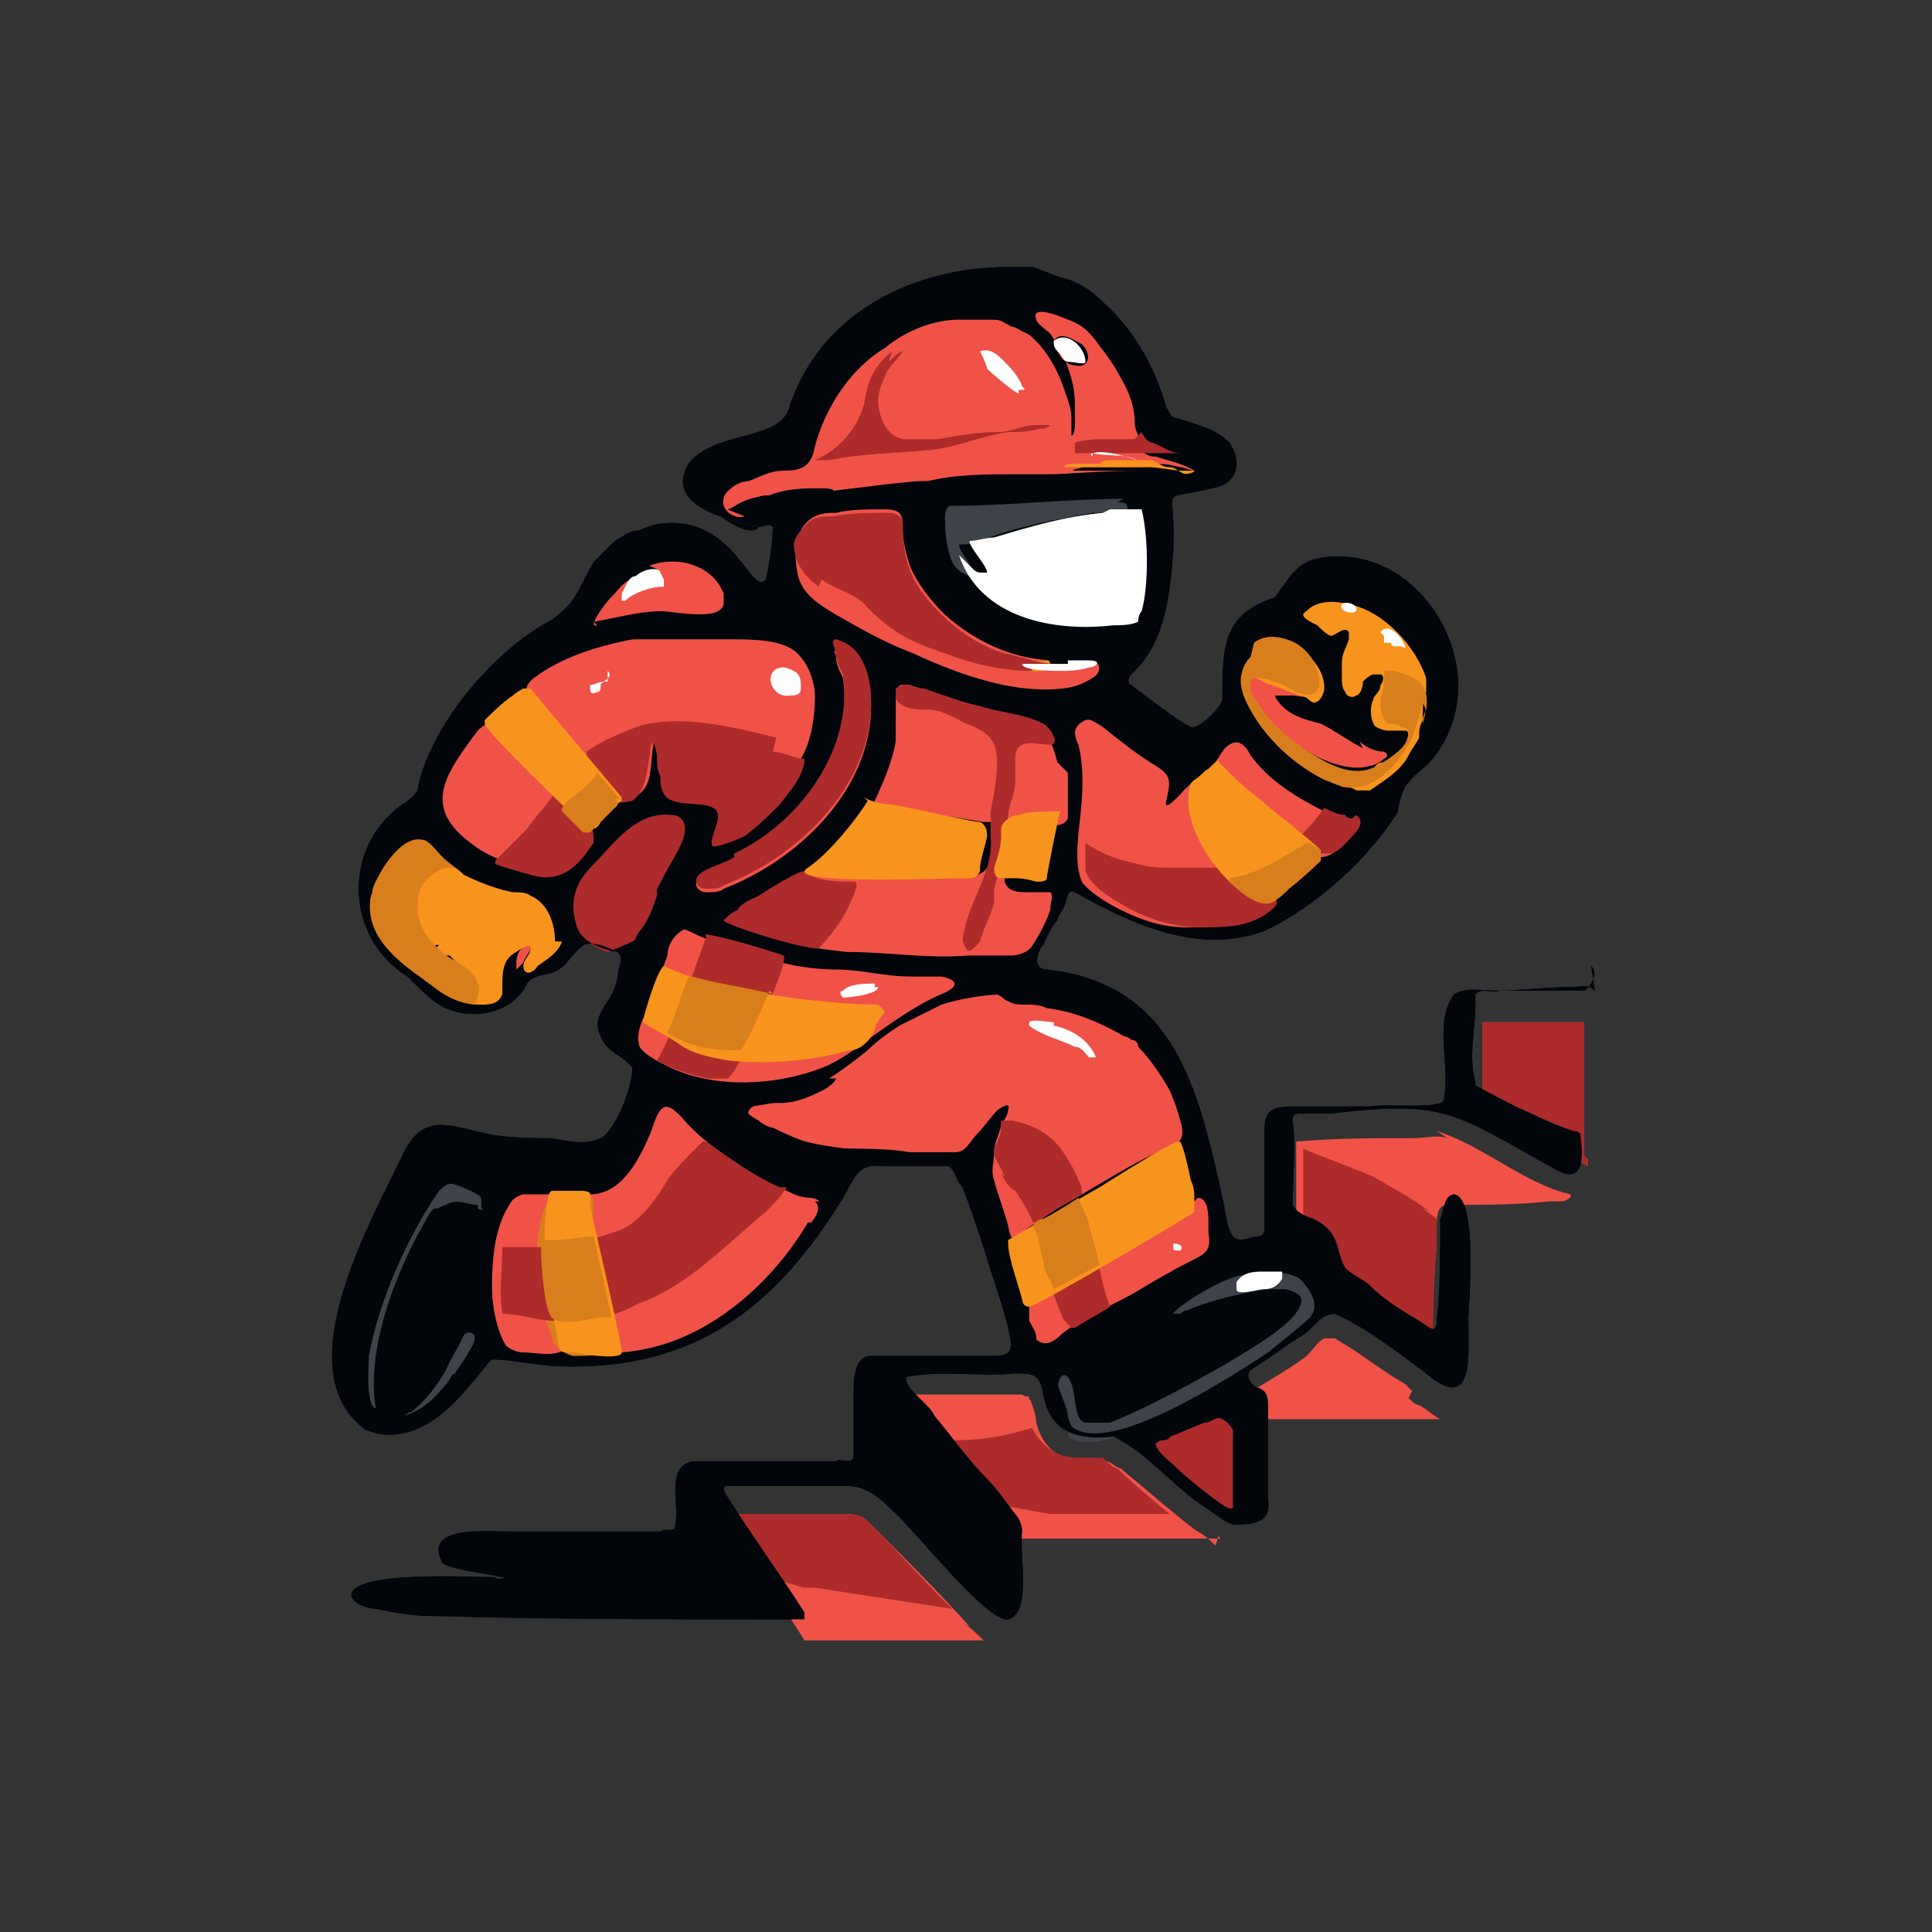 <?xml version="1.0" encoding="UTF-8"?>
<svg id="Layer_1" xmlns="http://www.w3.org/2000/svg" version="1.1" viewBox="0 0 55 55">
  <rect x="0" y="0" width="55" height="55" fill="#333333" stroke="none"/>
  <!-- Generator: Adobe Illustrator 30.0.0, SVG Export Plug-In . SVG Version: 2.1.1 Build 123)  -->
  <defs>
    <style>
      .st0 {
        fill: #02060b;
      }

      .st1, .st2 {
        fill: #d87e1d;
      }

      .st3 {
        mix-blend-mode: darken;
      }

      .st3, .st4 {
        isolation: isolate;
      }

      .st3, .st5 {
        fill: #ad2b2b;
      }

      .st6 {
        fill: #3e434a;
      }

      .st7 {
        fill: #fff;
      }

      .st8 {
        stroke: #f7941d;
        stroke-miterlimit: 10;
        stroke-width: 0px;
      }

      .st8, .st9 {
        fill: #f7941d;
      }

      .st10 {
        fill: #f05248;
      }

      .st2 {
        stroke: #d87e1d;
        stroke-linecap: round;
        stroke-linejoin: round;
        stroke-width: 0px;
      }
    </style>
  </defs>
  <g class="st4">
    <g id="Layer_11" data-name="Layer_1">
      <g>
        <path class="st0" d="M45.4,28.2c-.2-.2-.4-.1-.7-.1-.7,0-1.4.1-2.1.1-.4,0-.9-.1-1.2.1-.6.8-.1,2-.3,3,0,.3-1.7.1-2.1.2-.7,0-1.4,0-2.1,0-.5,0-.9,0-.9.6,0,.6,0,2,0,2.8,0,.1,0,.3-.2.3-.2,0-.5.2-.7,0-.2-.3-.2-.7-.3-1.1-.7-3.2-1.4-6.1-5-6.5-.4,0-.3-.5-.1-.7.1-.2.2-.5.4-.7,0-.1.1-.2.2-.4.1-.3.1-.5.3-.4,1.6.9,3.5,1.8,5.4,1.1,1.5-.7,3-2.1,3.8-3.4,0-.2.1-.5.2-.7.2-.3.5-.5.7-.7,2.1-2.4-.2-6.4-3.2-5.8-.6.1-.9.7-1.2,1.1-1.5.5-1.5,1.4-1.5,2.9,0,.2-.7.9-.9.8-.4-.2-1.3-.9-1.7-1.2-.1,0-.1-.2,0-.3,1-.9,1.1-2.3,1.2-3.5.1-2-.5-1.4,1.1-1.8.7-.1.9-.7.5-1.3-.4-.4-.9-.5-1.5-.7-.2,0-.2-.2-.3-.3-.3-1.1-.9-2.2-1.8-3-.3-.3-.7-.6-1.2-.7-.3-.1-.5-.2-.8-.3-.2,0-.5,0-.7,0-2.7,0-5.3,1.3-6.2,3.9-.2,1.1-2.1.7-2.9,1.7-.7,1.2,1.1,1.6,2,1.8.1,0,.3-.1.4,0,0,.4-.1,1.1-.2,1.5-.4.5-.9-1.8-2.9-1.6-.2,0-.5.1-.7.2-.3,0-.5.2-.7.3-.2.2-.4.4-.6.6-.3.5-.5,1.1-.9,1.4-.1.1-.2.2-.4.3-1.6.9-3.3,2.9-3.7,4.7,0,.2-.2.3-.3.4-1.9,1.2-1.8,3.9,0,5,.3.3.6.6.9.8.8.5,2.1.3,2.5-.6.2-.3.6-.2.9-.4.2-.1.3-.3.4-.4.3-.3.3-.4.8-.3.5.2.7.2.5.7,0,.3-.1.6-.3.9-.2.3-.4.6-.2,1,.2.5.6.5.9.9,0,.6-.5,1.8-.9,2-.4.2-.9.1-1.4,0-.6,0-1.1,0-1.7-.1-1.1-.2-1.9-.7-2.5.5-.9,1.9-3.4,6.2-1.1,7.9,1.2.5,2.3-.4,3-1.3.2-.2.4-.5.6-.7.6,0,1.4.2,2,.2,3.8.1,6.1-1.7,8-4.8.3-.5.4-1,1.1-.9.5,0,1.4,0,1.9,0,.2.1.2.4.4.6.2.5.4,1.1.6,1.7.2.7.5,1.5.7,2.3.1.5.2.8-.4.8-1.2,0-2.4,0-3.5,0-.5,0-.5.7-.5,1.1,0,.6,0,1.3,0,1.8-.1.2-.4,0-.5.1-.2,0-.4,0-.6,0-1.1,0-2.3,0-3.5,0-.8.2-.3,1.3-.5,1.9,0,.1-.3,0-.4.1-.4,0-.7,0-1.1,0-1.1,0-2.2,0-3.2,0-.6,0-2.5-.2-1.9.9.3.2,1.3.3,1.7.4.2,0-.2.1-.2,0-.7,0-4-.2-4.1.5,0,.2.4.4.7.4.5.1,1,.2,1.5.2,3.4.1,6.8.1,10.3.1.1,0,.4,0,.4,0,0,0,0-.2,0-.2-.7-1.1-1.5-2.2-2.2-3.3,0,0-.2-.3,0-.3,1.1,0,2.3,0,3.4,0,.6,0,1,.4,1.3.7.6.5,2.7,3.2,3.3,3.1.7-.2.3-1.9.4-2.5,0-.2-.1-.4-.2-.5-.3-.4-.5-.7-.8-1-.5-.5-1-1.2-1.5-1.8-.1-.3-.9-.8-.8-1.1,1-.2,2.1,0,3.1-.1.5,0,.7,0,.8.6.2,1.1,1,1.3,2,1.2.9.4,1.9,1.6,2.6,2,.3.2.5.4.8.5.5,0,1.1,0,1-.7,0-.8,0-1.7,0-2.6,0-.3,0-.5-.3-.6-.1,0-.4-.3-.2-.5.5-.3,1-.7,1.5-1,.3-.2.5-.6.9-.6.9.4,1.8,1.1,2.6,1.7,1.4,1.2,1.2-.6,1.2-1.6,0-.2.3-3.4-.4-3.5-.3,0-.3.5-.4.7,0,1,0,2-.1,2.9,0,.4-.2.2-.5,0-.5-.3-1-.6-1.4-1-.2-.2-.5-.3-.7-.5-.3-.5-.1-1-.9-1.4-.3-.1-.5-.2-.6-.4,0-.8.1-1.6,0-2.4,0-.1,0-.2.2-.2.3,0,.7,0,.9,0,3.3-.4,3.5,0,6.4,1.6.7.4.8-.2.7-.9,0-.1,0-.2-.2-.2-.3-.1-.8-.3-1.2-.5-.5-.2-1.2-.6-1.6-.8,0,0,0,0,0-.1-.2-.7,0-1.5,0-2.2,0,0,0-.2,0-.3.2-.2.5,0,.7-.1.4,0,.8,0,1.2,0,.4,0,.8,0,1.2,0,.2-.1.4-.5.2-.7h0s0,0,0,0Z"/>
        <g>
          <path class="st10" d="M16,38.1c-.3-.9-.5-1.8-.4-2.7,0,0,0-.1,0-.2,0-.3,0-.5.1-.8,0-.2.2-.5-.2-.5-.4,0-.8,0-1,.4-.6.9-.7,3-.1,4,.1.1.3.2.5.2.3,0,.7.1,1,0,.2,0,0-.3,0-.4h0s0,0,0,0Z"/>
          <path class="st10" d="M23.4,34.2c-.1-.1-.3-.1-.5-.2-1.2-.5-2.3-1.2-3.3-2-.2-.2-.4-.5-.7-.5-.2,0-.3.4-.4.6-.3.8-.9,1.8-1.9,1.8,0,0-.2,0-.3,0,0,0,0,0,0,0,0,0,0,0,0,0,.3,0,.3.3.3.6-.2,1.1,0,2.3.4,3.4.1.3.3.6.7.6,2.4-.2,4.3-1.8,5.5-3.8,0-.1.2-.3,0-.5h0s0,0,0,0Z"/>
          <path class="st10" d="M29.2,35c.3-.2.6-.4.9-.6,1.1-.6,2.1-1.3,3.3-1.8.3-.1.3-.4.2-.7-.3-1.1-.9-2.2-1.8-2.8-1.4-.9-3.4-1-5-.5-.4.2-.8.4-1.2.6-.3.2-.6.4-.9.7-1,.8-2,1.5-3.4,1.6-1,0,0,.4.4.6.7.3,1.5.5,2.4.6.6,0,1.2,0,1.8.1.3,0,.6,0,.8,0,.2,0,.3,0,.5,0,.3,0,.4-.3.6-.5.2-.2.4-.5.6-.7,0,0,.4-.3.3,0,0,.1-.1.3-.2.4,0,.2-.2.5-.2.8,0,.3-.1.5,0,.8.1.4.3.9.4,1.3.1.6.3.5.7.1h0s0,0,0,0Z"/>
          <path class="st10" d="M34,34.2c-.2,0-.4.1-.6.2-.8.3-1.5.7-2.3,1.1-.6.3-1.2.7-1.7,1.1-.5.3-.3.7-.1,1.1,0,.2.1.4.3.5.2.1.4,0,.6-.2.6-.5,1.4-.8,2.1-1.2.5-.3,1-.6,1.6-.9.4-.2.6-.3.5-.8,0-.1,0-.2,0-.3,0-.2,0-.7-.3-.7h0Z"/>
          <path class="st10" d="M33.4,35.6c0-.1.4-.1.3,0,0,.1-.3,0-.3,0,0,0,0,0,0,0Z"/>
          <path class="st10" d="M20.9,24.5c-.3.2-.8.3-1,.5-.2.2,0,.4.2.4.2,0,.4,0,.5-.1,2.1-.8,4.2-2.8,4.2-5.2,0-.7-.2-1.6-1-1.8-.2,0,0,.3,0,.4,0,.2.1.4.2.6.3,2.1-1.2,4.2-3.1,5.1,0,0,0,0,0,0Z"/>
          <path class="st10" d="M30.1,21.7c-.3-1.2-.7-1.3-1.8-1.4-.8-.2-1.6-.5-2.4-.8,0,0-.2,0-.3,0-.2,0-.1.5-.1.7,0,.3,0,.6-.1.9-.1.5-.2.9-.4,1.4,0,.1-.3.5,0,.5,0,0,.2,0,.3,0,.8.1,2.1.3,2.7.4,0,0,.2,0,.2,0,.1,0,.1.3.1.4,0,.2,0,.5-.1.7-.2.6-.7.4-1.2.4-.8,0-1.6-.2-2.4-.3-.3,0-.7-.2-1.1,0-.1,0-.3.1-.4.2-.5.4-1,.7-1.6.9-.2,0-.4.2-.5.3-.2.2,0,.3.2.4.9.4,1.9.6,2.9.7,1.2,0,2.3.2,3.5.1.4,0,.8,0,1.2,0,.2,0,.5-.1.6-.3.2-.3.4-.7.5-1,0-.2.1-.4,0-.5-.1,0-.4,0-.6,0-.3,0-.6,0-.7-.3,0-.2,0-.4,0-.6,0-.1,0-.2,0-.4,0-.4.3-.6.7-.6.2,0,.4,0,.6,0,.2,0,.4,0,.5-.2,0-.4,0-.9,0-1.3h0s0,0,0,0Z"/>
          <path class="st10" d="M38.5,23.3c0,0-.1,0-.2,0-.2,0-.4-.1-.6-.2-.8-.4-1.6-.9-2.1-1.6-.1-.2-.3-.5-.6-.3-.2.1-.3.4-.4.5-.3.3-.6.5-.9.8,0,0-.6.7-.5.3.1-.5.2-.7-.3-1-.5-.3-1-.7-1.5-1.1-.3-.2-.8-.5-.8,0,0,.2,0,.3.1.5.2.8.1,1.7,0,2.5,0,.4-.2.9,0,1.3.3.4.8.7,1.2.9.6.3,1.2.5,1.9.5.5,0,1,0,1.5-.2.2-.1.9-.3.6-.7-.1-.1-.3-.2-.4-.3-.4-.3-.9-.6-1.1-1.1-.2-.4-.7-1.8,0-2,.2,0,.4.1.5.3.2.4.5.8.8,1.2.4.6,1.2,1,1.9.8.3,0,.6-.3.8-.5.1-.1.3-.4,0-.5h0s0,0,0,0Z"/>
          <path class="st10" d="M26.8,28.3c.5-.2.5-.4,0-.5-.3,0-.6,0-.9,0-.7,0-1.4-.2-2.1-.2-.6,0-1.3-.1-1.9-.3-.8-.2-1.5-.4-2.3-.8-.2-.1-.5-.1-.6.1-.1.2-.2.4-.2.6,0,.3.1.5.4.6.2.1.4.2.6.3.6.3,1.3.5,2,.6.8.1,1.6.1,2.4,0,.2,0,.3,0,.5,0,0,0,.2,0,.2,0,0,0,0,.2,0,.3,0,.2-.1.3-.3.4-.6.5-1.7.6-2.5.7-.7,0-1.4,0-2.1-.3-.4-.1-.9-.2-1.3-.5-.1,0-.2-.2-.3-.3,0,0-.2-.1-.2,0-.4.8.3,1.1.9,1.4,1.3.6,3,.5,4.3,0,.5-.2.9-.5,1.3-.8.7-.5,1.4-1,2.1-1.3h0s0,0,0,0Z"/>
          <path class="st10" d="M38.8,21.3c-.4-.2-.8-.5-1.2-.7-.4-.1-.8-.2-1.1-.5,0,0-.2-.2-.2-.3.1,0,.4,0,.5,0,.1,0,.5.1.5,0,0-.2-.8-.4-1.1-.5-.2,0-.7-.4-.8-.1,0,0,0,.2,0,.3,0,.2.2.4.3.6.2.3.4.6.7.8.2.2.5.3.7.4.4.3,1.3.7,1.9.5.1,0,.3-.1.4-.2,0,0,.2-.1,0-.2-.2,0-.5-.1-.7-.3h0s0,0,0,0Z"/>
          <path class="st10" d="M31,19.4c.2,0,.4-.2.5-.4,0-.1,0-.2-.1-.2-.2,0-.3.2-.5.2-.2,0-.5,0-.7,0-.2,0-.5,0-.7,0-.3,0-.1-.2,0-.2.3,0,.6,0,.9,0,.2,0-.2,0-.3,0-1.2,0-2.3-.5-3.2-1.3-.4-.4-.8-.9-1-1.4-.1-.3-.2-.7-.2-1,0-.4,0-.6-.5-.6-.5,0-1,0-1.4.1-.2,0-.4,0-.6.1-.6.3-.6,1.1-.5,1.6.1.6.6.9,1.1,1.2.7.4,1.4.8,2.2,1.1,1.5.7,3.5,1.4,5.1.8h0s0,0,0,0Z"/>
          <path class="st10" d="M20.7,14.5c.1,0,.2-.1.4-.2.4-.2.9-.2,1.4-.2,1.2-.1,2.4-.3,3.6-.4.6,0,1.1,0,1.7-.1,1.5,0,3.1-.2,4.6-.2,0,0-.2,0-.3,0-.3,0-.6,0-1,0-.2,0-.3,0-.5,0-.2,0,.2-.1.3-.1.4,0,.7,0,1.1,0,.2,0,.4,0,.5,0,.6,0,.3-.2,1.1,0,.1,0,.3.1.4.1.1,0,.1,0,0,0-.3-.2-.8-.3-1.1-.4-.3,0-.5-.2-.5-.5,0-.2,0-.4,0-.7-.1-.5-.4-.9-.6-1.3-.2-.3-.4-.5-.6-.8-.2-.3-.5-.5-.8-.6,0,0-1.1-.5-.9,0,0,.1.3.3.4.4.4.6.7,1.3.7,2,0,.2,0,.4,0,.6,0,0,0,.3-.1.3,0,0,0-.1,0-.2,0-.1,0-.2,0-.3,0-.3-.1-.5-.2-.8-.3-.9-.9-1.8-1.9-2-.4,0-.8,0-1.1,0-.7,0-1.5.3-2.1.8-1,.6-1.7,1.7-2,2.8-.1.6-.4.7-.9.7-.4,0-.7.2-1,.3-.2,0-.4.1-.6.3,0,0-.1.1-.1.2-.1.3.3.6.6.5h0ZM30,9.7c.2-.3.6,0,.8.1.3.3.2.7-.2.6-.3,0-.6-.4-.5-.7,0,0,0,0,0,0Z"/>
          <path class="st10" d="M15.5,20.3c.8.7,1.4,1.5,2,2.4.2.2.5,0,.7-.1.4-.3.3-.9.4-1.4,0-.2,0-.4.2,0,0,.3.1.6.2.9,0,.4.3.5.7.5.3,0,1,0,.9.4,0,.2-.1.3-.2.5-.1.3,0,.3.2.2,1-.3,1.7-1.2,2.2-2.1.3-.5.4-1.2.4-1.8,0-.6-.2-1.4-.9-1.6-.4,0-.9-.1-1.3-.1-1,0-2,0-3,.1-1,.2-2,.5-2.8,1.1-.5.4,0,.6.3.9,0,0,0,0,0,0Z"/>
          <path class="st10" d="M16.6,24.2c.4-.4.2-.8,0-1.2-.2-.2-.4-.5-.6-.7-.2-.2-.3-.4-.5-.6-.4-.4-.9-.6-1.3-1-.2-.2-.4-.1-.6.1-.3.4-.6.8-.8,1.2-.4.8-.2,1.4.6,2,.5.4,1.1.6,1.7.7.2,0,.4,0,.5,0,.4,0,.7-.3,1-.7h0s0,0,0,0Z"/>
          <path class="st10" d="M18.6,25.3c.2-.4.4-.9.6-1.3,0-.2.3-.5,0-.6-.3,0-.7,0-1,.2-.4.3-.7.6-1,1-.2.2-.4.5-.6.7-.1.2-.2.4-.1.6,0,.2.1.4.2.6.2.2.6.4.9.4.3,0,.4-.3.6-.5.2-.3.3-.6.4-.9h0s0,0,0,0Z"/>
          <path class="st10" d="M16.9,17.7c.6-.1,1.3-.3,1.9-.3.4,0,1.7.3,1.8-.2,0,0,0-.2,0-.3-.3-.8-1.3-1.1-2.1-.8-.1,0,.4.1.3.3-.2.2-.5.2-.7.3-.1,0-.5.3-.3,0,0,0,.1-.1.2-.2,0,0,0,0,0,0-.2,0-.4.3-.6.5-.2.2-.7.9-.4.8h0Z"/>
          <path class="st10" d="M14.7,27.6c0,0,.1-.1.2-.2,0-.1.2-.3.2-.4.1-.1.2-.4,0-.2-.2.1-.4.3-.4.6,0,0,0,.2,0,.2h0Z"/>
        </g>
        <path class="st3" d="M17,24.4c.2-.2,1.3-1.3,1.3-1.4.3,0,1,.1,1.2.1,0,0,0,0,0,0,0,0,.3.4.3.5,0,0,0,0,0,0,0,.2-.2.6-.3.9,0,.2-.4,1.1-.6,1.2-.2.2-.3.4-.4.6-.1.2-.2.4-.3.4,0,0,0,0,0,0-.2.1-.6.3-.9.4-.2,0-1-.6-1.3-.7,0,0,0,0,0,0,0,0,0,0,0,0,0,0,.1-.8.2-1.2,0,0,0-.1,0-.2,0,0,.7-.7.7-.7h0Z"/>
        <g id="steps">
          <g>
            <path class="st10" d="M34.6,44c-.1-.1-.3-.3-.5-.4-.2-.1-1.6-1.3-2.2-1.8-.1,0-.3-.2-.4-.2-.2,0-.5,0-.7,0-.3,0-.5,0-.7-.2-.3-.2-.5-.5-.6-.9,0-.2-.1-.5-.2-.7,0-.1-.1,0-.2-.1-.1,0-.3,0-.5,0-.8,0-1.6,0-2.3,0-.2,0-.5,0-.7,0,0,0,0,0,0,0,0,0,0,0,0,0,0,0,.1.2.2.3.1.2.3.3.4.4,0,.1.7.9,1,1.2.2.3.5.6.8.9.3.4.6.8.9,1.2,0,0,0,0,.1.1,0,0,0,0,.1,0,.1,0,.3,0,.4,0,.1,0,.3,0,.4,0,1.2,0,2.4,0,3.5,0,0,0,.1,0,.2,0,.4,0,.8,0,1.1,0,.1,0,0,0,0-.1h0s0,0,0,0Z"/>
            <path class="st10" d="M27.6,46.3c-.9-1-1.9-2-2.8-2.9-.2-.2-.4-.3-.7-.3-1.2,0-2.5,0-3.8,0,0,0,0,0,0,0,0,0,0,0,.1,0,.4.7.9,1.3,1.4,2,.4.5.8,1.1,1.1,1.6,0,0,0,0,.1,0,.2,0,.3,0,.5,0,0,0,0,0,.1,0,.2,0,.4,0,.5,0,0,0,0,0,0,0,1,0,2.1,0,3.1,0,.1,0,.3,0,.4,0,0,0,0,0,.1,0,.1,0,.3,0,.4,0,0,0,0,0,0,0,0,0-.1,0-.1,0-.2-.2-.4-.4-.6-.5h0s0,0,0,0Z"/>
            <path class="st5" d="M35.1,40.7c0-.1-.3-.4-.4-.4-.2.1-.5.2-.8.3-.5.2-1,.5-1.1.5,0,0,0,0,0,0,0,.1,0,.2.2.3.5.4,1.4,1.2,1.9,1.5,0,0,.2.1.2,0,0,0,0-.5,0-.9,0-.4,0-1.1,0-1.4,0,0,0,0,0,0Z"/>
            <path class="st10" d="M41.2,32.4c-.3-.1-.6,0-1,0-1.1,0-2.2,0-3.3.1,0,0,0,0,0,0,0,0,0,0,0,0,0,0,0,0,0,.1,0,.8,0,1.7,0,2.5,0,0,.2.1.3.2.6.2.9.7,1,1.3,0,0,0,.1,0,.2.2.1.4.3.6.4.3.2.7.6,1.1.8.1,0,.2.1.3.1,0,0,0,0,0,0,0,0,0,0,.1,0,.1,0,.2.1.3.2,0,0,.1.1.1,0,.1-1.1,0-2.3.2-3.4,0-.2,0-.6.3-.6,0,0,.2,0,.2,0,.9,0,1.8,0,2.7-.1.1,0,.3,0,.4,0,0,0,.3-.1.2-.2-1.3-.3-2.5-1.4-3.8-1.8h0Z"/>
            <path class="st10" d="M45.1,32.9c0-1.1,0-2.2,0-3.3,0-.1,0-.3,0-.4,0,0,0,0,0-.1,0,0,0,0,0,0-.4,0-.8,0-1.2,0-.4,0-.8,0-1.1,0-.2,0-.4,0-.6,0,0,0,0,0,0,0,0,.8,0,1.7,0,2.5,0,0,0,.1,0,.1.2,0,1.3.7,1.7.9.1,0,1,.4,1.3.6,0,0,0,0,0,0,0,0,0-.1,0-.2h0s0,0,0,0Z"/>
            <path class="st10" d="M40.2,39.6s-.1-.1-.2-.2c-.7-.4-1.3-.9-2-1.3-.1,0-.2,0-.3,0-.2.1-.3.3-.5.5-.4.3-.9.6-1.4.9-.1,0-.3.2-.5.3-.1,0,0,.1,0,.2.2.2.3.3.5.4,0,0,0,0,0,0,0,0,0,0,0,0,1.2,0,2.4,0,3.7,0,.5,0,1,0,1.5,0,0,0,0,0,0,0-.2-.1-.4-.3-.6-.4-.1,0-.2-.1-.3-.2h0s0,0,0,0Z"/>
          </g>
        </g>
        <path class="st5" d="M27.8,42.8c.7,0,1.4.2,2.1.3,1.1,0,2.3,0,3.4,0-.4-.3-1.4-1.2-1.5-1.3-.1,0-.3-.2-.4-.3-.2,0-.5,0-.7,0-.6,0-1-.3-1.3-.8,0-.1-.1,0-.2,0-.7.2-1.3.3-2,.3-.3,0-.6,0-.9,0,0,0,0,0,0,0,0,0,0,0,0,.1.2.2.4.6.6.8.3.3.6.6.8.9,0,0,0,.1.1.1h0s0,0,0,0Z"/>
        <path class="st5" d="M23.2,45.2c1.3.2,2.6.4,3.9.6h0s0,0,0,0c0,0,0,0,0,0-.8-.8-1.6-1.7-2.4-2.5-.2-.2-.4-.2-.7-.2-1.2,0-2.5,0-3.7,0-.1,0,0,.1,0,.1,0,0,0,0,0,0,0,0,0,.1,0,.2.3.5.7,1,1.1,1.5,0,0,0,0,.1,0,.5,0,1,.2,1.4.3h0,0Z"/>
        <path class="st5" d="M40.7,34.5c-.5-.4-1.1-.7-1.6-1-.7-.3-1.3-.5-2-.8,0,0,0,0,0,0,0,0,0,0,0,.1,0,.7,0,1.5,0,2.3,0,0,0,.1.1.2.1,0,.3.1.4.2.5.3.7.7.8,1.2,0,0,0,0,0,.1.2.2.4.3.6.5.3.2.7.6,1.1.8,0,0,.1,0,.2.1,0,0,0,0,0,0,.1.1.3.2.4.3,0,0,.1.1.1,0,0-1,0-2,.1-2.9,0-.3,0-.5,0-.8,0,0,0-.1,0-.1-.1-.1-.3-.2-.4-.3h0Z"/>
        <path class="st5" d="M45.1,32.9c0-1.1,0-2.2,0-3.3,0-.1,0-.3,0-.4,0,0,0,0,0-.1,0,0,0,0,0,0-.4,0-.8,0-1.2,0-.4,0-.8,0-1.1,0-.2,0-.4,0-.6,0,0,0,0,0,0,0,0,.8,0,1.7,0,2.5,0,0,0,.1,0,.1.2,0,1.3.7,1.7.9.1,0,1,.4,1.3.6,0,0,0,0,0,0,0,0,0-.1,0-.2h0s0,0,0,0Z"/>
        <g id="Gray">
          <path class="st6" d="M13.7,34.2s0,0,0-.1c0-.1-1.1-.6-1.2-.4-.9,1.2-1.9,3.5-2.1,4.9,0,.4,0,1.2.2,1.5,0,0,.1,0,.1,0-.3-1.7.6-4,1.5-5.5,0,0,.1-.2.2-.2,0,0,0,0,.1,0,.2,0,1,.2,1.1.2,0,0,.1,0,.2,0,0,0,0-.2-.1-.2,0,0,0,0,0,0h0s0,0,0,0Z"/>
          <path class="st6" d="M13.2,37.9s0,0,0,.1c-.1.3-.4.7-.5,1-.3.5-.6.9-1,1.2,0,0-.1,0-.2.1,0,0,0,0,0,0,.1,0,.5-.2.6-.3.3-.2.5-.5.7-.7,0,0,1.3-1.7.6-1.6h0,0Z"/>
          <path class="st6" d="M35.9,36.2c-.1,0-.3.1-.4.2-.1,0-.3.2-.1.3.3,0,.6,0,.8,0,.5-.2,0-.5-.3-.4h0Z"/>
          <path class="st6" d="M32,14.2c-1.6,0-3.3.2-4.9.2-.1,0-.2,0-.2,0-.1.1,0,.4,0,.5,0,.3,0,.6.1.9,0,0,0,0,0,.1.1.1.3.4.4.4,0,0,.3.2.4.2,0,0,0,0,0,0,0,0,0,0,0-.1,0-.1-.5-.7-.5-.9,0,0,0,0,0,0,.2,0,.4,0,.6-.1,1-.4,2.1-.6,3.2-.8.2,0,.8,0,1-.1,0,0,0,0,0,0,0-.2-.1-.2-.3-.2h0Z"/>
          <path class="st6" d="M30.5,40.6c0,0-.1-.2-.1-.3,0-.2-.3-.8-.3-1,0,0,0,0,0,0,0,0,.1-.1.1-.2,0,0,0-.2.1-.1.5.2.3,1.3.6,1.5.2,0,.5,0,.7,0,1-.4,2.1-1,3-1.5.7-.4,1.7-1,2.1-1.4.1-.1.2-.2.3-.4.2-.4-.3-.5-.5-.4-.6,0-1.3.2-2,.4-.3,0-.5.2-.7.3-.1,0-.2.1-.3.2,0,0-.2,0-.2,0,0,0,0-.2,0-.2.3-.4,1.2-.9,1.7-1.1.6-.2,1.5-.3,2,0,.2.2.5.6.4.9,0,.4-.7.8-1,1.1-.9.7-4.9,3.3-6,2.5h0s0,0,0,0ZM35.3,36.7c.3.1.6,0,.9,0,0,0,.3-.1.2-.2,0-.1-.4-.2-.6-.2,0,0-.6.3-.6.4h0s0,0,0,0Z"/>
        </g>
        <g>
          <path class="st8" d="M29.2,19.1c.2,0,.6.1.7-.2,0,0,0-.1-.1-.1,0,0-.2,0-.2,0,0,0-.1,0-.2,0,0,0-.2,0-.2,0,0,0,0,0,.1.1h0s0,0,0,0Z"/>
          <path class="st8" d="M40.6,19.1c-.3-1.2-1.5-2.2-2.7-2.2-.2,0-.3,0-.4.1-.2.1-.5.3-.4.5,0,.1.2.2.4.3.1.1.3.3.4.3.1,0,.4-.3.5-.1,0,0,0,.1,0,.2-.1.3-.2.4-.2.7,0,.1,0,.3,0,.4,0,.1,0,.3.1.4,0,.1.2.2.3.1.1,0,.2-.2.2-.4,0,0,.2-.2.3-.2,0,0,.1,0,.2,0,.1,0,.1.2,0,.3,0,.2-.2.3-.2.4-.1.2-.1.5,0,.7,0,.1.3.2.4.2,0,0,.2,0,.3,0,0,0,.1,0,.2,0,.2,0,0,.4,0,.5,0,0-.1.1-.2.2,0,0-.2.2-.3.2-.2,0-.3,0-.4.2-.1.1-.4.2-.6.1-.1,0-.3,0-.4-.1-.1,0-.3,0-.4-.1-.3,0-.5-.3-.8-.5-.2-.1-.4-.2-.5-.3-.1-.1-.2-.3-.3-.4-.1-.2-.3-.3-.4-.5-.1-.2-.2-.4-.2-.6,0-.5.5,0,.7,0,.3.1.5.2.8.3.2,0,.3.2.4.2.2,0,.3-.3.3-.4,0-.4-.2-.7-.5-1-.5-.4-1.3-.6-1.6.1-.2.4-.2.8,0,1.2.3.6.7,1.1,1.1,1.5.3.3.6.5,1,.7.2,0,.4.2.5.3.1,0,.3,0,.4.1.1,0,.3,0,.4,0,.3-.2.6-.4.8-.6.1-.1.2-.2.3-.4.1-.2.2-.3.3-.5,0-.2,0-.3.1-.5,0-.3,0-.6.1-.8,0,0,0,0,0,0,0,.3,0,.6-.1.9,0,0,0,.1,0,0,0-.1,0-.2.1-.4,0-.4,0-.8,0-1.2h0s0,0,0,0ZM39.9,19.3s0,0-.1,0c0,0,.1,0,.2,0,0,0,0,0,0,0h0Z"/>
          <path class="st8" d="M34,13.5c0,0-.2,0-.2,0-.2,0-.3-.2-.5-.2-.2,0-.3-.1-.5-.2,0,0,0,0-.1,0,0,0,0,0,0,0,0,0-.2,0-.3,0-.2,0-.5,0-.7,0-.2,0-.3,0-.4.1-.3,0-.6,0-.8,0,0,0-.2,0-.2.1,0,0,0,0,.1,0,.8,0,1.6,0,2.3,0,.3,0,.7.1,1,.1,0,0,.5,0,.4,0h0s0,0,0,0Z"/>
          <path class="st8" d="M15.9,26.8c0-.3,0-.7-.2-1-.2-.3-.5-.3-.8-.4-.4,0-.8-.1-1.2-.3-.3-.1-.5-.3-.7-.4-.2-.1-.3-.2-.4-.3-.1,0-.2-.2-.3-.3-.2-.2-.4,0-.5,0-.1.1-.2.2-.3.3-.8,1-.8,2.2.3,3,.1.1.3.2.4.3.2.1.3.3.4.5.3.3.7.4,1.1.4.2,0,.5,0,.6-.3,0,0,0-.2,0-.2,0-.4,0-.8.4-1,0,0,.4-.3.4-.1,0,.2-.2.3-.2.5,0,.3.3.2.4,0,.3-.2.6-.4.7-.7h0s0,0,0,0ZM12.9,24.8s0,0-.1,0c0,0,0,0-.1,0,0,0,.2,0,.2,0h0ZM12,25.4s0,0,0,0c0,0,0,0,0,0,0,0,0,0,0,0h0ZM12.1,26.6s0,0,0,0c0,0,0,0,0,0,0,0,0,0,0,0,0,0,0,0,0,0h0s0,0,0,0ZM12.1,26.5s0,0,0,0c0,0,0,0,0,0ZM12.4,27s0,0,0-.1c0,0,0,0,.1,0,0,0,.1,0,.2,0,0,0-.2,0-.2,0h0s0,0,0,0ZM12.8,27.2c0,0,0,0,0,0,0,0,.1.1.2.2,0,0,0,0,0,0,0,0-.2-.1-.3-.2,0,0,0,0,0,0ZM13.2,28.5c0,0,.2,0,.2,0,0,0-.2,0-.3,0h0Z"/>
        </g>
        <g id="Orange_shadows">
          <g>
            <path class="st2" d="M16.9,34.4c0-.2,0-.4-.2-.4-.2-.1-.5-.1-.8,0-.5.2-.5.8-.6,1.3,0,.9,0,1.9.4,2.7,0,.3.3.5.6.6.3,0,.7,0,.9-.1.1-.2,0-.4,0-.6-.1-.2-.2-.4-.2-.7-.3-.9-.3-1.8-.1-2.7h0s0,0,0,0Z"/>
            <path class="st2" d="M40.6,20.2c.1-.7-.2-.9-.9-1.1,0,0-.2,0-.3,0,0,0,0,0,0,0,0,.4,0,.5-.1.8,0,.2,0,.5.2.7.1,0,.3,0,.4.1.3,0,.2.4,0,.6-.2.2-.5.4-.7.5-.7.4-1.5-.1-2.1-.5-.4-.3-.8-.6-1.1-1-.1-.2-.3-.4-.4-.6,0-.2,0-.4.1-.4.2,0,.4,0,.5.1.2,0,.5.2.7.3.5.2.8,0,.6-.6-.1-.4-.4-.7-.8-.9-1.1-.5-1.6.7-1.3,1.6.4,1,1.3,1.9,2.3,2.4.3.1.6.3,1,.2.6-.1,1.1-.7,1.4-1.2.2-.4.3-.8.4-1.2h0s0,0,0,0Z"/>
            <path class="st2" d="M13.6,28.4c0-.1.1-.3,0-.4-.1-.4-.6-.6-.9-.8-.5-.4-.9-.9-.8-1.6,0-.4.4-.8.8-.9.2,0,.3,0,.4,0,0,0,.2,0,.3,0,0,0,0,0,0,0,0,0,0,0-.1,0-.2-.2-.4-.3-.6-.4-.2-.2-.4-.4-.7-.4-.6-.1-1.2.9-1.4,1.4-.3,1.1.4,1.8,1.2,2.4.6.4.9.8,1.7.9.1,0,0,0,0,0,0,0,0,0,0,0h0s0,0,0,0Z"/>
          </g>
        </g>
        <path class="st0" d="M45.4,28.2c-.2-.2-.4-.1-.7-.1-.7,0-1.4.1-2.1.1-.4,0-.9-.1-1.2.1-.6.8-.1,2-.3,3,0,.3-1.7.1-2.1.2-.7,0-1.4,0-2.1,0-.5,0-.9,0-.9.6,0,.6,0,2,0,2.8,0,.1,0,.3-.2.3-.2,0-.5.2-.7,0-.2-.3-.2-.7-.3-1.1-.7-3.2-1.4-6.1-5-6.5-.4,0-.3-.5-.1-.7.1-.2.2-.5.4-.7,0-.1.1-.2.2-.4.1-.3.1-.5.3-.4,1.6.9,3.5,1.8,5.4,1.1,1.5-.7,3-2.1,3.8-3.4,0-.2.1-.5.2-.7.2-.3.5-.5.7-.7,2.1-2.4-.2-6.4-3.2-5.8-.6.1-.9.7-1.2,1.1-1.5.5-1.5,1.4-1.5,2.9,0,.2-.7.9-.9.8-.4-.2-1.3-.9-1.7-1.2-.1,0-.1-.2,0-.3,1-.9,1.1-2.3,1.2-3.5.1-2-.5-1.4,1.1-1.8.7-.1.9-.7.5-1.3-.4-.4-.9-.5-1.5-.7-.2,0-.2-.2-.3-.3-.3-1.1-.9-2.2-1.8-3-.3-.3-.7-.6-1.2-.7-.3-.1-.5-.2-.8-.3-.2,0-.5,0-.7,0-2.7,0-5.3,1.3-6.2,3.9-.2,1.1-2.1.7-2.9,1.7-.7,1.2,1.1,1.6,2,1.8.1,0,.3-.1.4,0,0,.4-.1,1.1-.2,1.5-.4.5-.9-1.8-2.9-1.6-.2,0-.5.1-.7.2-.3,0-.5.2-.7.3-.2.2-.4.4-.6.6-.3.5-.5,1.1-.9,1.4-.1.1-.2.2-.4.3-1.6.9-3.3,2.9-3.7,4.7,0,.2-.2.3-.3.4-1.9,1.2-1.8,3.9,0,5,.3.3.6.6.9.8.8.5,2.1.3,2.5-.6.2-.3.6-.2.9-.4.2-.1.3-.3.4-.4.3-.3.3-.4.8-.3.5.2.7.2.5.7,0,.3-.1.6-.3.9-.2.3-.4.6-.2,1,.2.5.6.5.9.9,0,.6-.5,1.8-.9,2-.4.2-.9.1-1.4,0-.6,0-1.1,0-1.7-.1-1.1-.2-1.9-.7-2.5.5-.9,1.9-3.4,6.2-1.1,7.9,1.2.5,2.3-.4,3-1.3.2-.2.4-.5.6-.7.6,0,1.4.2,2,.2,3.8.1,6.1-1.7,8-4.8.3-.5.4-1,1.1-.9.5,0,1.4,0,1.9,0,.2.1.2.4.4.6.2.5.4,1.1.6,1.7.2.7.5,1.5.7,2.3.1.5.2.8-.4.8-1.2,0-2.4,0-3.5,0-.5,0-.5.7-.5,1.1,0,.6,0,1.3,0,1.8-.1.2-.4,0-.5.1-.2,0-.4,0-.6,0-1.1,0-2.3,0-3.5,0-.8.2-.3,1.3-.5,1.9,0,.1-.3,0-.4.1-.4,0-.7,0-1.1,0-1.1,0-2.2,0-3.2,0-.6,0-2.5-.2-1.9.9.3.2,1.3.3,1.7.4.2,0-.2.1-.2,0-.7,0-4-.2-4.1.5,0,.2.4.4.7.4.5.1,1,.2,1.5.2,3.4.1,6.8.1,10.3.1.1,0,.4,0,.4,0,0,0,0-.2,0-.2-.7-1.1-1.5-2.2-2.2-3.3,0,0-.2-.3,0-.3,1.1,0,2.3,0,3.4,0,.6,0,1,.4,1.3.7.6.5,2.7,3.2,3.3,3.1.7-.2.3-1.9.4-2.5,0-.2-.1-.4-.2-.5-.3-.4-.5-.7-.8-1-.5-.5-1-1.2-1.5-1.8-.1-.3-.9-.8-.8-1.1,1-.2,2.1,0,3.1-.1.5,0,.7,0,.8.6.2,1.1,1,1.3,2,1.2.9.4,1.9,1.6,2.6,2,.3.2.5.4.8.5.5,0,1.1,0,1-.7,0-.8,0-1.7,0-2.6,0-.3,0-.5-.3-.6-.1,0-.4-.3-.2-.5.5-.3,1-.7,1.5-1,.3-.2.5-.6.9-.6.9.4,1.8,1.1,2.6,1.7,1.4,1.2,1.2-.6,1.2-1.6,0-.2.3-3.4-.4-3.5-.3,0-.3.5-.4.7,0,1,0,2-.1,2.9,0,.4-.2.2-.5,0-.5-.3-1-.6-1.4-1-.2-.2-.5-.3-.7-.5-.3-.5-.1-1-.9-1.4-.3-.1-.5-.2-.6-.4,0-.8.1-1.6,0-2.4,0-.1,0-.2.2-.2.3,0,.7,0,.9,0,3.3-.4,3.5,0,6.4,1.6.7.4.8-.2.7-.9,0-.1,0-.2-.2-.2-.3-.1-.8-.3-1.2-.5-.5-.2-1.2-.6-1.6-.8,0,0,0,0,0-.1-.2-.7,0-1.5,0-2.2,0,0,0-.2,0-.3.2-.2.5,0,.7-.1.4,0,.8,0,1.2,0,.4,0,.8,0,1.2,0,.2-.1.4-.5.2-.7h0s0,0,0,0ZM12.9,39.1c-.3.5-.6.9-1.1,1.2-.1,0-.2.1-.4.2,0,0,0,0,0-.1.4-.3.8-.7,1.1-1.2.2-.3.4-.7.6-1,0-.1.2-.4.4-.2.1.3-.4.9-.5,1.2h0s0,0,0,0ZM13.6,34.3c-.3,0-.6-.2-.9,0-.4.1-.6.5-.7.8-.8,1.4-1.4,3.2-1.3,4.7,0,0,0,.3,0,.3-.3-.1-.2-1.2-.2-1.5.3-1.6,1.1-3.4,2-4.7,0,0,.2-.2.3-.2.3,0,.9.2,1.1.5,0,0,0,0,0,.1,0,.1-.2.2-.3.1h0,0ZM31.7,28.4s0,0,0,0h0s0,0,0,0c0,0,0,0,0,0ZM35.7,18.3c.6-.5,1.8.2,2,.8.1.4,0,.8,0,1.2.1.3.4.5.7.7.2,0,.6.2.6-.1,0-.2-.2-.5-.3-.6-.2-.2-.4-.4-.5-.6-.2-.5-.3-1-.7-1.4-.2-.2-.5-.3-.5-.6,0-.2.2-.3.3-.4.3-.2.7-.2,1.1-.1,1,.2,1.9,1.2,2.2,2.1.2,1,0,2.1-.8,2.8-.2.2-.5.5-.8.6-.5.2-1.1,0-1.6-.3-.4-.3-.9-.6-1.2-1-.4-.5-.8-1-.9-1.6,0-.4,0-.8.3-1.1h0s0,0,0,0ZM32.2,21c.6.5,1.5,1.2,2.2.6,0,0,.2-.1.3-.2.2-.2.4-.6.8-.4.2.1.3.3.5.5.2.2.4.4.7.6.5.4,1,.7,1.6.9.5.2.9.4.4,1-.4.5-.9,1-1.4,1.4-.8.6-1.7,1.1-2.7,1.2-.3,0-.7,0-1-.1-.2,0-.4,0-.6-.1-.6-.1-1.4-.5-1.9-.9-.6-.5-.4-1.4-.4-2,0-.3,0-.6,0-.8,0-.2,0-.5,0-.7,0-.2,0-.5-.1-.7,0-.1,0-.3,0-.4,0-.2.1-.3.3-.4.4-.1,1.1.6,1.4.8h0s0,0,0,0ZM32.1,17.7c-.2.2-.6.2-.8.2-2.2.2-4.4-.6-4.4-3.1,0-.2,0-.4.3-.5,1.6,0,3.2-.2,4.9-.2.1,0,.2,0,.3.1.3.4.4,2.8-.1,3.4h0s0,0,0,0ZM21.5,14.5c0,.1.1.2.1.4,0,.1,0,.2-.2.2-.3,0-.6-.2-.9-.4-.4-.2-.9-.6-.4-1,.2-.1.4-.2.6-.3.4,0,.7-.2,1.1-.3.5-.1.7-.3.9-.8.2-.6.6-1.2,1-1.7.2-.2.4-.4.6-.5.4-.3.8-.6,1.3-.8.8-.3,1.8-.5,2.7-.2.2,0,.3.1.5.2.2,0,.7.5.6,0,0-.2-.2-.3-.2-.4,0-.4.8,0,1,0,.7.3,1.1.9,1.5,1.5.3.5.6,1,.6,1.6,0,.2.1.5.3.6.4.2.9.3,1.3.6.3.2,0,.3-.2.3-.7,0-1.3,0-2,0-.2,0-.4,0-.5,0-.7,0-1.5,0-2.2,0-.9,0-1.8,0-2.6.2-.2,0-.5,0-.7.1-.2,0-.3.1-.5.3,0,0,0,0,0,.1.1,0,.4.1.5.3.1.2.1.5.1.7,0,.4.1.8.3,1.2.5.9,1.3,1.6,2.2,2,.8.3,1.5.4,2.3.4.2,0,.4,0,.5,0,.3.1.2.4,0,.5-.6.4-1.4.4-2.1.3-1.6-.1-3.2-.8-4.6-1.6-.3-.2-.7-.3-1-.5-.4-.2-.8-.6-1-1-.4-.9,0-2,1-2.3.5-.2.4-.3,0-.3-.5,0-1,0-1.5.2-.1,0-.4,0-.5.2h0s0,0,0,0ZM16.8,17.4c.3-.6.9-.9,1.4-1.2.6-.3,1.3-.3,1.9,0,.3.2.5.4.7.7.1.2.6.5.5.7-.1.3-1.3.3-1.5.2-.4,0-.8-.2-1.2-.2-.5,0-.9.2-1.4.3-.5,0-.7-.1-.4-.6h0s0,0,0,0ZM16,26.8c0,.5-.6.8-1,1-.2.1-.3.3-.5.5-.5.6-1.5.6-2.1.1-.2-.2-.4-.4-.6-.5-.2-.2-.5-.4-.7-.6-.5-.5-.8-1.2-.5-1.9,0-.2.2-.5.3-.7.2-.4.6-1,1.1-.8.2,0,.4.3.6.5.2.2.4.3.6.5.4.2.9.4,1.4.5.2,0,.4,0,.5.1.5.2.7.8.7,1.3h0s0,0,0,0ZM15.8,24.8c-.3.1-.7,0-1.1,0-.8-.2-1.8-.7-2.2-1.5-.1-.3-.1-.7,0-1,.4-.8,1-1.4,1.5-2.1.6-.8,1.4-1.3,2.2-1.6.5-.2,1.1-.3,1.7-.4.4,0,.8,0,1.2,0,.6,0,1.2,0,1.7,0,.6,0,1.5,0,1.9.4.6.6.6,1.6.4,2.3-.1.6-.4,1.2-.8,1.7-.1.2-.8.8-.5,1,.3,0,.6-.5.8-.7.2-.2.4-.5.5-.7.4-.7.6-1.7.5-2.5,0-.3-.3-1,0-1.2.2,0,.6.2.7.4.4.5.6,1.1.5,1.8,0,.5-.2,1.1-.4,1.5-.6,1.1-1.4,2.2-2.5,2.7-.1,0-.3.1-.4.2-.4.2-.7.4-1.1.5-.2,0-.4.1-.6,0-.3-.1-.2-.4,0-.6.3-.4.9-.5,1.3-.8.3-.3-.2-.2-.4-.2-.2,0-.4,0-.4-.1,0-.2,0-.4,0-.6,0-.3-.4-.4-.6-.4-.2,0-.4,0-.6,0-.3,0-.6,0-.9,0,0,0-.2,0-.3.2-.5.3-.9.8-1.2,1.2-.2.2-.4.5-.8.7h0s0,0,0,0ZM17.5,27.1c-.4-.1-1-.3-1.1-.8-.2-.7,0-1.2.5-1.7.6-.6,1.2-1.5,2.2-1.4.2,0,.4.1.4.4,0,.3-.2.6-.3.8-.3.5-.6,1.1-.8,1.6-.1.2-.2.5-.3.7-.1.3-.3.4-.6.3h0s0,0,0,0ZM23,34.8c-1,1.7-2.7,3.2-4.6,3.6-.8.2-1.8.3-2.6.2-.3,0-.7,0-1-.1,0,0-.2,0-.3,0-.4-.2-.4-1.1-.5-1.5,0-.8,0-2.8.9-3,.3,0,.6,0,.9,0,.3,0,.6,0,1,0,.9,0,1.4-1,1.7-1.7.1-.2.2-.8.5-.8.1,0,.3.2.4.3.5.6,1.1,1,1.7,1.4.4.3.8.5,1.3.7.2.1.4.2.7.2.5.1.2.4,0,.7,0,0,0,0,0,0ZM29.8,38.3c0,0-.1,0-.2,0,0,0,0,0,0,0,0,0-.1,0-.1-.1,0,0,0,0,0-.1,0-.2-.1-.3-.2-.5,0-.1,0-.2,0-.4,0-.2-.2-.4-.2-.6,0-.1,0-.2,0-.3-.2-.6-.5-1.3-.6-1.9,0-.3-.2-.6-.3-1,0,0,0-.2,0-.3,0,0,0-.1-.1-.2-.2-.1-.5,0-.8,0-.3,0-.7,0-1,0-.7,0-1.4-.1-2-.2-.1,0-.2,0-.3,0-.7,0-1.4-.3-2-.6-.1,0-.3-.1-.4-.2,0,0-.2-.1-.3-.2,0,0,0,0,0,0,0,0,0,0,0,0,0,0,0,0,0,0,0-.3.6-.3.9-.3.5,0,.9-.2,1.3-.4,0,0,.3-.2.3-.3,0,0,0,0-.2,0-.1,0-.2,0-.3,0-.6.2-1.2.2-1.8.2,0,0-.2,0-.2,0,0,0-.2,0-.2,0-.2,0-.4,0-.6,0-.2,0-.5,0-.8-.1-.2,0-.4,0-.5-.1,0,0-.2-.1-.3-.2-.2-.1-.3-.2-.5-.4-.4-.4-.2-.9,0-1.3.1-.3.2-.5.3-.8.1-.3.2-.5.3-.8,0-.2.1-.5.4-.7.3-.2.6,0,.9.1.3.1.9.4,1.2.3.1,0,.1-.2,0-.2-.2-.2-.5-.3-.6-.5,0-.3.3-.4.5-.5.3-.2.6-.4,1-.5.5-.2.8-.6,1.2-.9.4-.4.8-.8,1.2-1.3.3-.6.6-1.3.7-1.9,0-.4,0-.8,0-1.3,0-.3.2-.4.5-.3.3,0,.5.1.8.2.8.2,1.5.5,2.2.7.4,0,.9.2,1.1.6.4.8.6,1.6.3,2.4,0,.2,0,.3,0,.5,0,.9-.3,1.8-.6,2.7-.3.6-.5.7-1.2.8-.3,0-.5.2-.8.2-.3,0-.2.3,0,.5.2.1.4.1.5.2.2,0,.3.2.4.2.3.2.7,0,1.1.2.8.1,1.5.4,2.2.8,0,0,.1,0,.2.1,0,0,.2,0,.2.2.4.4.7.9,1,1.4.4.9.7,1.8.9,2.7.2.6.3,1.2.3,1.8,0,.1,0,.3,0,.4,0,.3-.4.4-.6.5-.3.2-.7.3-1,.5-.7.4-1.4.9-2.2,1.2-.2.1-.5.3-.8.3h0ZM35.2,42.5c0,.4,0,.8-.4.4-.4-.3-1-.8-1.4-1.2-.1-.1-.5-.4-.5-.6,0,0,.1-.1.2-.1,0,0,.2,0,.2-.1.3-.1.7-.3,1-.4.2,0,.3-.2.5-.1.2.1.4.4.4.6,0,.4,0,1.1,0,1.6h0s0,0,0,0ZM37.4,36.6c.2.3.1.6-.1.9-.2.2-.7.6-1.2,1-1.8,1.2-4.7,2.9-5.6,2.1-.1-.2-.2-.4-.3-.5,0-.2-.1-.3-.1-.5,0-.2.1-.6.3-.4.3.4.1,1.2.5,1.3.1,0,.4,0,.5,0,1-.3,2-.9,2.9-1.4.9-.5,1.8-1,2.5-1.7.3-.3.3-.6-.2-.7-.2,0-.4,0-.5,0-.7.1-1.6.3-2.3.6,0,0-.1,0-.2.1,0,0-.1,0-.2,0-.1,0,0-.3.1-.4.5-.5,1.3-.8,1.9-1,.4,0,.9-.1,1.3,0,.3,0,.5.2.7.5h0s0,0,0,0Z"/>
        <g>
          <path class="st9" d="M29.3,19"/>
          <path class="st5" d="M20.1,26.7c-.3.8-1,2.9-1.4,3.5,0,0,0,0,0,0,0,0,.8.4,1.5.5.1,0,.3,0,.5,0,.3-.1,1.8-3.3,1.6-3.5-.6-.2-1.6-.5-2.2-.6h0Z"/>
          <path class="st5" d="M20.1,26.7c-.3.8-1,2.9-1.4,3.5,0,0,0,0,0,0,0,0,.8.4,1.5.5.1,0,.3,0,.5,0,.3-.1,1.8-3.3,1.6-3.5-.6-.2-1.6-.5-2.2-.6h0Z"/>
          <path class="st5" d="M22.9,24.8c-.2,0-1,.5-1.3.7-.2.1-.5.2-.6.4-.2.1-.3.2-.4.3,0,.1,1.8.7,2.6.8,0,0,.1,0,.1,0,.3-.3.7-.8.9-1.3.1-.2.3-.6.1-.6-.4,0-1.1,0-1.4-.3h0Z"/>
          <path class="st5" d="M15.8,37.6c0,0,0,0,0,0,0,0,0-.2,0-.3-.2-.6-.2-1.2-.2-1.8,0,0,0,0,0,0,0,0,0,0,0,0-.4,0-.8,0-1.2,0,0,0,0,0-.1,0,0,.6-.1,1.3,0,1.9,0,0,0,0,0,0,.5,0,1,.2,1.5.2h0,0Z"/>
          <path class="st5" d="M17,37.5s0,0,0,0c.4,0,.8-.2,1.2-.4,1.4-.5,2.5-1.7,3.6-2.6.2-.2.4-.4.6-.7,0,0,0,0,0,0,0,0,0,0,0,0,0,0-.1,0-.2,0-.7-.3-1.4-.8-2.1-1.3,0,0,0,0-.1,0,0,0-.2.2-.3.3-.2.2-.5.5-.7.8-.3.5-.7,1.1-1.3,1.4-.3.1-.6.2-.9.3-.1,0-.2,0-.3,0,0,0,0,0,0,0,0,.7,0,1.5.3,2.2h0s0,0,0,0Z"/>
          <path class="st5" d="M28.5,33.4c.1.2.2.4.4.5.2.3.4.6.5.9,0,0,0,0,.1,0,.2-.1.4-.3.6-.4.2-.1.5-.3.7-.4,0,0,0,0,0,0,0,0,0,0,0,0,0-.1,0-.3-.1-.4-.1-.3-.3-.6-.5-.9-.3-.4-.8-.7-1.4-.8-.1,0-.2,0-.3,0,0,0,0,.1,0,.2,0,.2-.1.4-.2.6,0,0,0,0,0,.1,0,.2.2.4.3.7,0,0,0,0,0,0Z"/>
          <path class="st5" d="M30.2,37.3c0,.2.1.3.3.5,0,0,0,0,.1,0,.3-.2.7-.4,1-.6,0,0,0,0,0,0,0,0,0,0,0,0-.2-.5-.3-1.1-.4-1.6,0,0,0,0,0,0,0,0-.2,0-.3.1-.3.2-.7.4-1,.6,0,0,0,0,0,.1,0,.3.2.7.3,1h0Z"/>
          <path class="st5" d="M20.9,24.4c-.3.2-.8.3-1,.5-.2.2,0,.4.2.4.2,0,.4,0,.5-.1,2.1-.8,4.2-2.8,4.2-5.2,0-.7-.2-1.6-1-1.8-.2,0,0,.3,0,.4,0,.2.1.4.2.6.3,2.1-1.2,4.2-3.1,5.1,0,0,0,0,0,0Z"/>
          <path class="st5" d="M27.5,26.2c0,.3-.2.5,0,.8.1.2.3-.1.4-.2.1-.4.3-.7.4-1.1,0-.1,0-.3,0-.4.1-.4.2-.7.3-1.1,0-.3,0-.6.1-.9,0-.4.2-.7.2-1,0-.2,0-.4,0-.6,0-.2,0-.4.2-.5.2-.1.5,0,.8,0,.3,0,0-.5-.2-.6-.6-.3-1.2-.3-1.8-.5-.5-.1-1-.3-1.6-.5-.2,0-.5-.2-.8,0,0,0,0,.2,0,.3.2.3.6.3.9.3.4,0,.7.2,1.1.4.3.1.7.3.8.6.2.4,0,1.4-.1,1.9,0,.2,0,.4,0,.7.1.9-.5,1.7-.7,2.5h0s0,0,0,0Z"/>
          <path class="st5" d="M35.6,25.1c-.2-.1-.4-.3-.5-.4,0,0,0,0,0,0-.7,0-1.3,0-2,0-.4,0-.7-.1-1.1-.2-.4-.1-.8-.3-1.1-.5,0,0,0,0,0,0,0,.3,0,.5,0,.8.2.5.8.8,1.3,1.1.6.3,1.3.5,2,.5.7,0,1.4,0,2-.5.4-.3-.1-.5-.4-.7h0s0,0,0,0Z"/>
          <path class="st5" d="M38.5,23.3c0,0-.2,0-.2-.1-.2,0-.4-.1-.6-.2,0,0,0,0,0,0-.3.4-.6.8-1.1,1.1,0,0,0,0,0,0,.1,0,.3.1.4.2.3,0,.5,0,.8,0,.3,0,.5-.3.7-.5.1-.1.4-.4.1-.6,0,0,0,0,0,0Z"/>
          <path class="st5" d="M23.4,16.5c.4.3,1,.4,1.3.8.2.2.4.4.7.6.4.3.9.5,1.5.7.8.3,1.6.5,2.5.5,0,0,0,0,0,0,0,0,0,0,0,0-.1-.1.1-.2.2-.2.3,0,.6,0,.9,0,.1,0-.3,0-.4,0-.5,0-1-.2-1.5-.3-1-.3-1.8-1-2.4-1.8-.4-.6-.5-1.2-.5-1.9,0-.2-.2-.3-.4-.3-.5,0-1.1,0-1.6.1-.3,0-.6,0-.8.3-.1.1-.3.3-.3.5,0,.5.3.9.7,1.2h0s0,0,0,0Z"/>
          <path class="st5" d="M32.3,12.5s0,0,0,0c-.2,0-.5,0-.7,0-.3,0-.7,0-1,.1,0,0,0,0,0,0,0,.1,0,.2,0,.3,0,0,0,0,0,0,1,0,2,0,3,0,.1,0,0,0,0,0-.3,0-.5-.2-.8-.3-.1,0-.2-.1-.3-.3,0,0,0,0,0,0h0s0,0,0,0Z"/>
          <path class="st5" d="M25.4,10c-.5.4-.7.8-.8,1.5-.2.7-.7,1.3-1.4,1.6,0,0,0,0,0,0,.1,0,.3,0,.4,0,1-.2,2-.2,3-.3.7-.1,1.4-.4,2.1-.5.3,0,.6,0,.9-.1.1,0,.2,0,.3-.1,0,0,0,0,0,0,0,0,0,0-.1,0-.1,0-.2,0-.3,0-.4,0-.7.2-1.1.2-.6,0-1.1.1-1.7.2-.3,0-.7,0-1,0-.5-.1-.7-.7-.7-1.1,0-.2.1-.5.2-.7.1-.3.4-.5.5-.7,0,0,0,0,0,0,0,0,0,0,0,0-.1,0-.3.2-.4.3h0s0,0,0,0Z"/>
          <path class="st5" d="M22.1,21c-1.2-.3-2.8-.7-4-.3-.5.2-1,.4-1.4.7,0,0,0,.1,0,.2.2.3.5.7.7,1,0,0,0,.1.1.2.2.1.4,0,.5,0,.4-.3.4-.8.5-1.3,0-.3.1-.6.2,0,0,.2,0,.4.1.6,0,.2,0,.3.1.5.2.4,1.1.2,1.4.4.4.2-.2.9,0,1.1.2,0,.7-.2.9-.3.4-.3.7-.6,1-.9.3-.4.6-.7.7-1.2,0,0,0-.1,0-.1-.3,0-.6-.2-.9-.2h0s0,0,0,0Z"/>
          <path class="st5" d="M16,22.4s0,0-.1,0c0,0-.1.2-.2.3-.2.3-.5.6-.7.9-.3.3-.6.6-.9.9,0,0,0,0,0,.1.3.1.6.2,1,.3.6.2,1.1,0,1.5-.5.1-.1.2-.3.3-.4,0-.2,0-.5-.2-.8-.2-.3-.4-.5-.6-.8h0s0,0,0,0Z"/>
          <path class="st5" d="M18.7,25.3c.2-.4.4-.9.6-1.3,0-.2.3-.5,0-.6-.3,0-.7,0-1,.2-.4.3-.7.6-1,1-.2.2-.4.5-.6.7-.1.2-.2.4-.1.6,0,.2.1.4.2.6.2.2.6.4.9.4.3,0,.4-.3.6-.5.2-.3.3-.6.4-.9h0s0,0,0,0Z"/>
        </g>
        <g>
          <path class="st9" d="M24.7,22.8c-.3.5-1.1,1.5-1.7,1.9-.8.5,3.6.3,4.6.3.1,0,.2,0,.3-.2,0,0,0,0,0-.1,0-.2.2-.8.2-.9,0-.1,0-.3-.2-.4-.2,0-1.5-.3-2.5-.5-.5,0-.8-.2-.8-.2h0Z"/>
          <path class="st9" d="M30.2,23.1c-.3,0-1,0-1.2.1-.2,0-.5.2-.5.4,0,0,0,.1,0,.2,0,.3-.1.6-.2.9,0,.1,0,.3.2.3,0,0,0,0,0,0,.1,0,.2,0,.4,0,.3,0,.6.1.6.1.1,0,.3,0,.3-.1,0-.1.3-1.6.4-2"/>
          <path class="st9" d="M25,28.6c-1.5,0-4.7-.4-6.1-1.1,0,0,0,0,0,0-.2.1-.6,1.5-.6,1.6.3.2.7.4,1,.6.4.3.9.4,1.5.5,1.2.1,2.3,0,3.4-.3.3,0,.6-.3.7-.6,0-.1.2-.4.3-.5,0,0,0,0,0,0h0s0,0,0,0Z"/>
          <path class="st9" d="M16.8,34c0,0,0,.2,0,.3.2,1,.9,3.9.9,4.2,0,.2-.9.1-1.3,0-.1,0-.2,0-.3,0,0,0-.2,0-.2-.2,0-.3-.4-1.8-.4-2.4,0-.6,0-1.9.2-2,0,0,.2,0,.3,0,.1,0,.3,0,.5,0,.1,0,.3,0,.3.1h0s0,0,0,0Z"/>
          <path class="st9" d="M28.7,35.4c0,.4.3,1.2.4,1.6,0,0,0,.2.2.2,0,0,0,0,0,0,.2,0,4.6-2.6,4.7-2.7,0,0,0,0,0,0,0,0,0,0,0-.1,0-.1,0-.1,0-.3,0-.1,0-.3-.1-.5-.1-.5-.2-.9-.3-1.1,0,0,0,0,0,0,0,0,0,0-.1,0,0,0,0,0-.2.1-.4.2-1.2.7-2,1.2-.7.4-2.1,1.2-2.6,1.5,0,0,0,.1,0,.2h0s0,0,0,0Z"/>
          <g id="orange_shadow">
            <path class="st1" d="M22,28.3c-.8-.2-1.6-.3-2.3-.5,0,0,0,0-.1,0-.2.5-.4,1.2-.6,1.6,0,0,0,0,0,0,.6.4,1.3.5,2,.5,0,0,0,0,.1,0,.3-.5.6-1.2.8-1.7,0,0,0,0,0,0h0s0,0,0,0Z"/>
            <path class="st1" d="M29.7,35.9c0,.3.2.5.3.8,0,0,0,0,0,0,0,0,0,0,0,0l1.3-.7s0,0,0,0c-.1-.4-.2-.8-.3-1.1,0-.2-.2-.5-.3-.8,0,0-.6.4-1,.6-.2,0-.3.2-.3.2,0,0,0,0,0,0,0,0,0,0,0,0,.2.3.2.7.3,1h0s0,0,0,0Z"/>
            <path class="st9" d="M33.9,22.3s0,0,0,0c-.5,1.5,1.7,3.8,2.3,3.3.4-.3,1.3-1,1.4-1.1,0,0,0,0,0-.2,0,0,0-.1,0-.1-.3-.3-1.1-.9-1.8-1.5-.4-.3-.7-.6-.9-.8-.2-.2-.3-.3-.2-.3,0,0-.2.2-.3.3-.1,0-.2.2-.4.3h0s0,0,0,0Z"/>
            <path class="st9" d="M15.1,19.6c0,0-.1,0-.2,0,0,0-.2.1-.3.2-.3.2-.6.5-.8.7,0,0,0,.1,0,.1,0,.2,2.3,2.4,2.9,3,0,0,0,0,.1,0,.1,0,.2,0,.3-.2.2-.2.4-.5.6-.6,0,0,0,0,0,0,0,0,0-.1,0-.1,0,0-2.1-2.5-2.6-3.1h0s0,0,0,0Z"/>
            <path class="st1" d="M17.7,22.8c-.2-.2-.6-.7-.7-.8,0,0,0,0,0,0-.2.4-.7.6-1,1,0,0,0,.1,0,.1.3.3.5.5.6.6,0,0,.1,0,.2,0,0,0,0,0,0,0,0,0,.5-.5.7-.7,0,0,.2-.1,0-.3h0s0,0,0,0Z"/>
            <path class="st1" d="M37.6,24.2c0,0-.2-.1-.3-.2,0,0,0,0-.1,0-.7.4-1.4.9-2.2,1,0,0,0,0,0,.1.5.5.9.7,1.2.6.2-.1.4-.3.5-.4.5-.4.8-.7.9-.8,0,0,0-.2,0-.3h0s0,0,0,0Z"/>
            <path class="st1" d="M15.5,35.3s0,0,0,0c0,0,.1,0,.3,0,.3,0,.8-.1,1.1-.1,0,0,.5,2.2.5,2.3,0,0,0,0-.2,0-.3,0-1.2.3-1.5,0-.2-.2-.3-1.5-.3-2,0,0,0-.1,0-.2h0s0,0,0,0Z"/>
          </g>
        </g>
        <g id="Whites">
          <path class="st7" d="M30,29.1c-.2,0-.6-.1-.7,0,0,0,0,.1,0,.1.4.3.9.4,1.3.6.2,0,.3.2.4.3,0,0,.3,0,.2,0-.2-.5-.7-.8-1.2-.9h0,0Z"/>
          <path class="st7" d="M33.4,35.5s0,0,0,0c0,.1,0,.1.2.1h0c.1-.1,0-.2-.2-.2h0Z"/>
          <path class="st7" d="M39.4,18.1s0,.2,0,.2c0,0,.1,0,.2,0,0,0,0,.1.1.1.2,0,.3,0,.3.1,0,0,0,0,0,0,0,0,0,0,0-.1-.1-.3-.5-.7-.7-.4,0,0,0,0,0,0Z"/>
          <path class="st7" d="M38.2,17.2c-.1.2.3.3.4.2.1-.2-.3-.3-.4-.2h0Z"/>
          <path class="st7" d="M31.4,14.6c-1.1.1-2.1.4-3.1.7-.2,0-.5.1-.7.1,0,0,0,0,0,0,0,.2.5.7.5.9,0,0,0,0,0,0,0,0,0,0-.1,0,0,0,0,0-.1,0,0,0-.1,0-.2-.1,0,0-.4-.4-.4-.4,0,0,0,0,0,0,.6,1.8,2.7,2.2,4.4,2,.2,0,.5,0,.7-.1,0,0,0,0,0,0,0,0,0-.2.1-.3.2-.7.2-2.1,0-2.9,0,0,0,0,0,0,0,0,0,0,0,0-.3,0-.6,0-.9,0h0Z"/>
          <path class="st7" d="M29,11.1c.2,0,.2,0,.1-.1-.1-.3-.4-.6-.5-.7-.2-.2-.4-.4-.7-.3,0,0,.2.4.2.5.1.1.8.7.9.7,0,0,0,0,0,0Z"/>
          <path class="st7" d="M30.4,10.3c.2,0,.5.1.5,0,0-.4-.5-.9-.9-.6,0,0,0,0,0,.1,0,.1.1.2.2.3,0,0,.1.2.2.2h0s0,0,0,0Z"/>
          <path class="st7" d="M31.1,12.9c.4.1.8,0,1.3.2,0,0,.1,0,0,0-.4-.1-.9-.3-1.3-.2-.1,0,0,.1,0,.1h0s0,0,0,0Z"/>
          <path class="st7" d="M24.9,28c-.3,0-.7,0-.9.2-.1,0-.1.1,0,.2.2,0,1-.1,1-.3,0,0,0,0-.1,0,0,0,0,0,0,0Z"/>
          <path class="st7" d="M22.3,19c-.6,0-.4.9.2.8.1,0,.3,0,.3-.2,0-.2,0-.4-.2-.5,0,0-.2-.1-.3-.1h0Z"/>
          <path class="st7" d="M17.3,19.4s0,0-.1,0c-.1,0-.3.1-.4.1,0,0,0,0,0,0,0,0,0,0,0,0,0,0,0,0,0,0,0,.2,0,.3.2.2.1,0,.1-.1.1-.2,0-.1.4-.2.2-.4h0s0,0,0,0Z"/>
          <path class="st7" d="M18.8,16.3s0,0,0,0c0,0,0-.1-.2-.1-.2,0-.4.1-.5.2-.2,0-.3.3-.4.5,0,0,0,.1,0,.2,0,0,0,0,.1,0,.2-.2.7-.4,1.1-.4,0,0,0,0,0,0,0,0,0-.2,0-.2h0s0,0,0,0Z"/>
          <path class="st7" d="M36,36.2c-.3,0-.6,0-.8.3,0,0,0,.1,0,.2,0,.2.6,0,.8,0,.2,0,.4-.1.5-.3,0,0,0-.2,0-.2,0,0-.3,0-.4,0h0,0Z"/>
          <path class="st7" d="M30.4,18.9c-.2,0-1.2,0-1.3,0,0,.2.9.2,1.2.2,0,0,.4,0,.7-.1.2,0,.4-.2,0-.2-.2,0-.5,0-.6,0h0Z"/>
        </g>
      </g>
    </g>
  </g>
</svg>